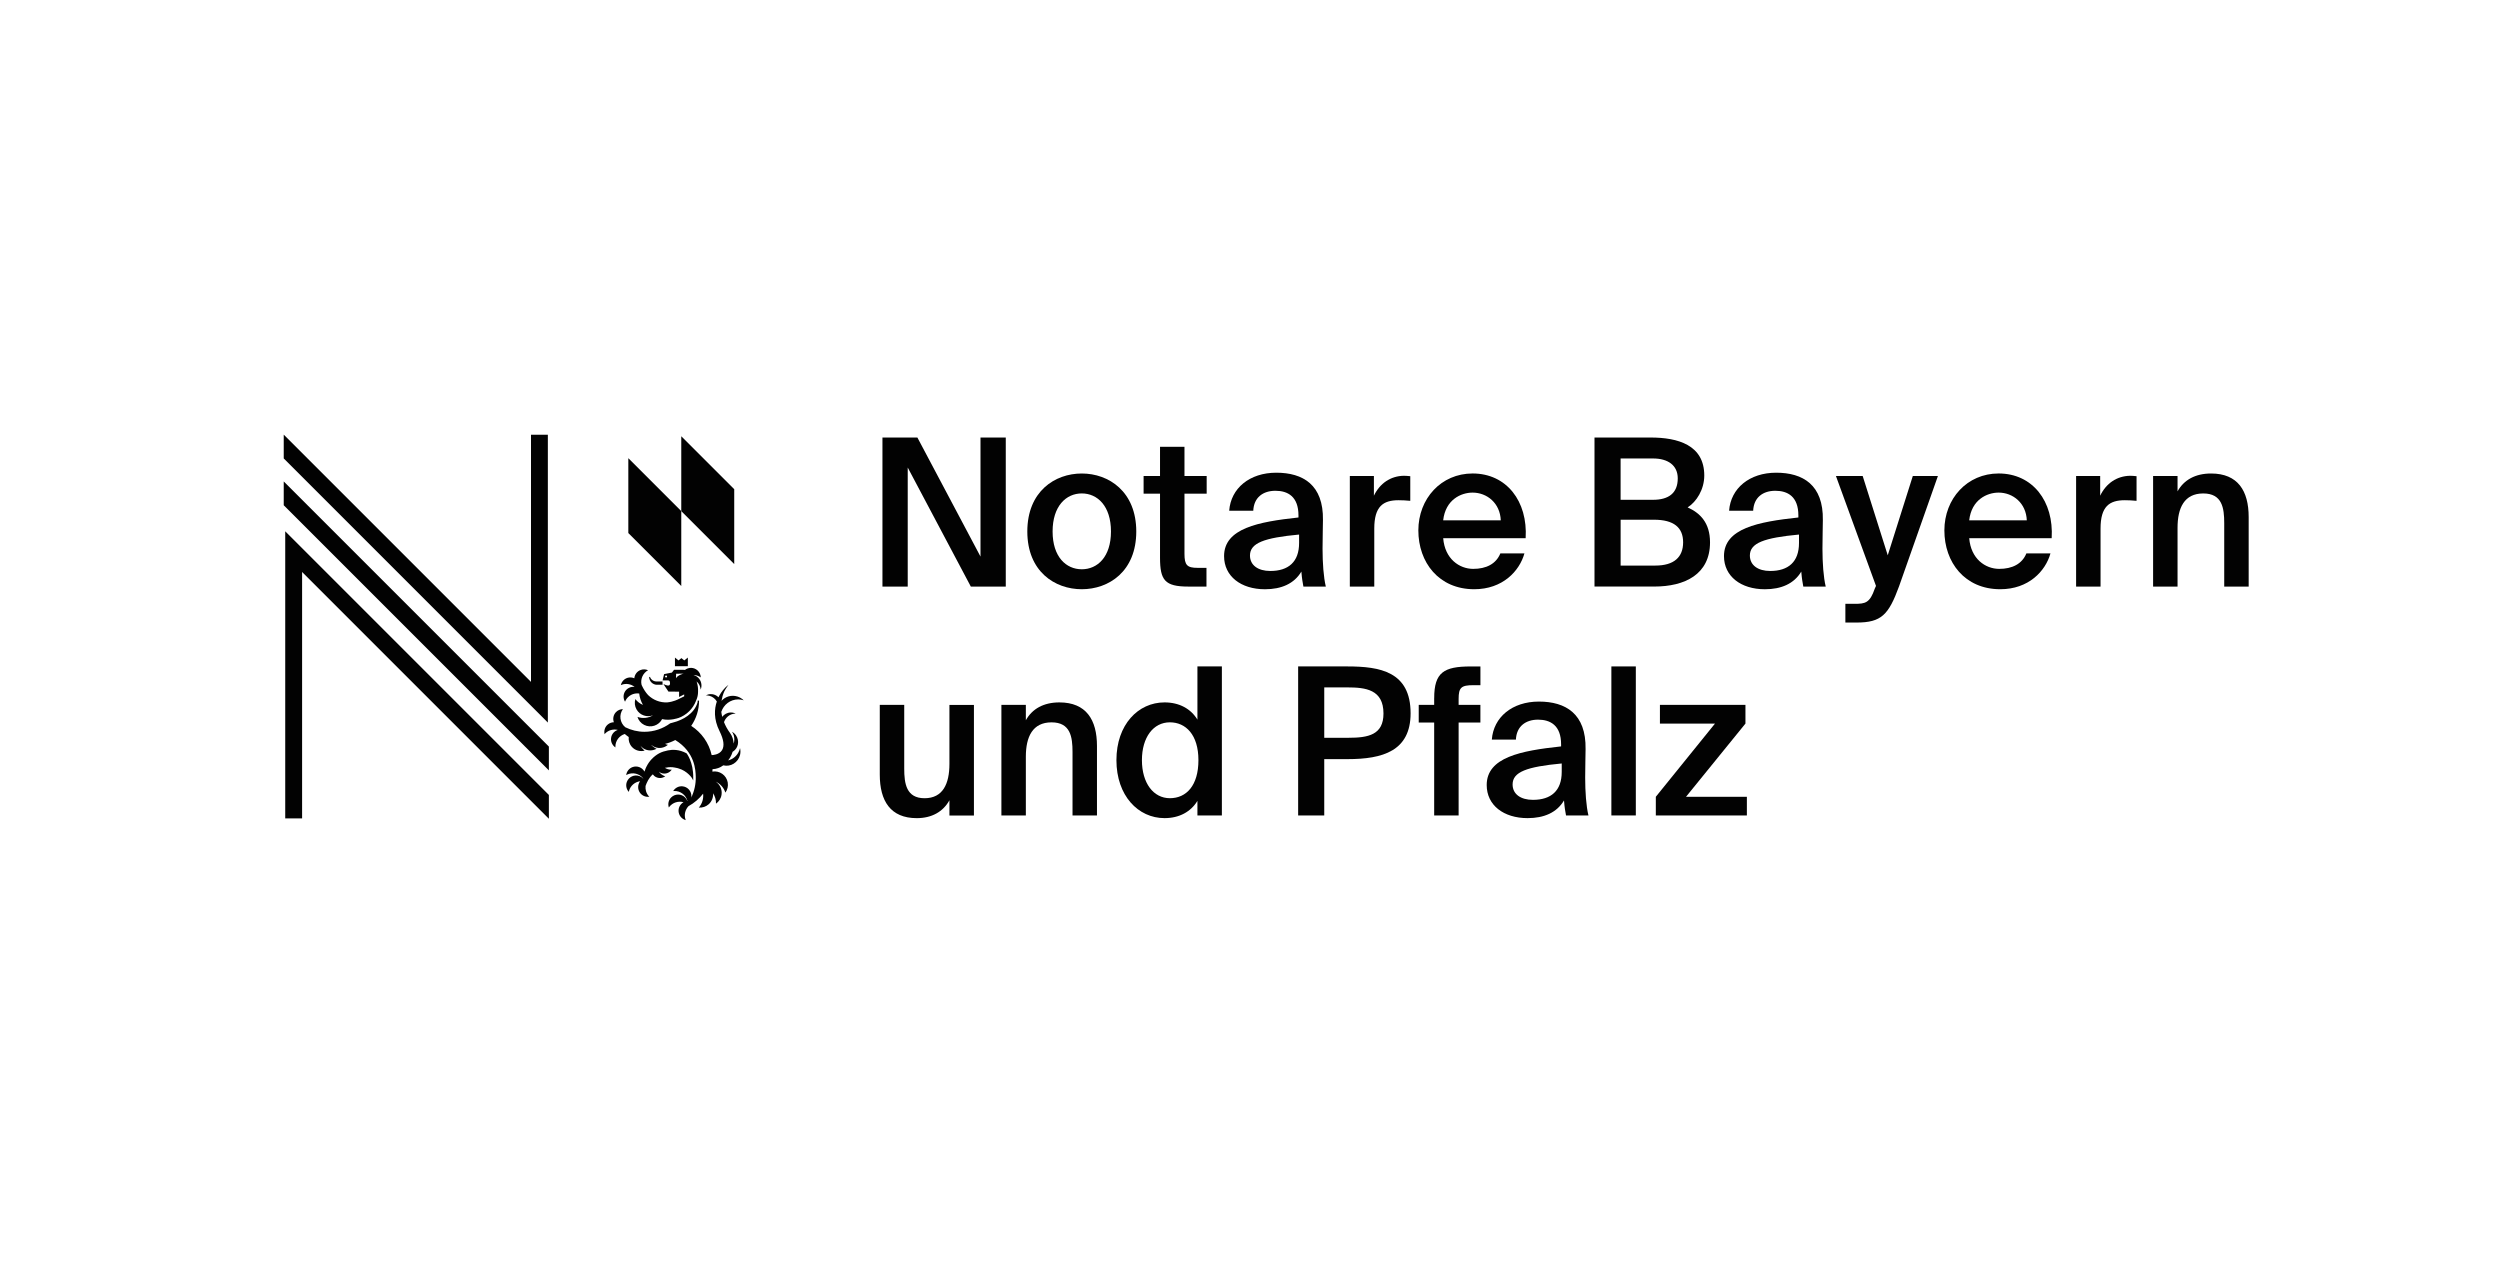 <?xml version="1.0" encoding="UTF-8"?><svg id="Ebene_1" xmlns="http://www.w3.org/2000/svg" viewBox="0 0 1000 508"><defs><style>.cls-1{fill:#020202;}</style></defs><path class="cls-1" d="m388.33,234.63l-25.24-47.62v47.62h-10.11v-59.61h13.98l25.24,47.61v-47.61h10.11v59.61h-13.98Z"/><path class="cls-1" d="m454.51,212.59c0,16.03-11.02,23.1-21.79,23.1s-21.79-7.07-21.79-23.1,11.01-23.19,21.79-23.19,21.79,7.23,21.79,23.19Zm-21.79,15.12c6.25,0,11.67-4.93,11.67-15.12s-5.42-15.22-11.67-15.22-11.68,5.02-11.68,15.22,5.42,15.12,11.68,15.12Z"/><path class="cls-1" d="m464.01,178.71h9.78v11.68h8.88v7.07h-8.88v24.09c0,4.52,1.07,5.59,5.26,5.59h3.54v7.49h-7.23c-9.46,0-11.35-2.55-11.35-11.59v-25.57h-6.57v-7.07h6.57v-11.68Z"/><path class="cls-1" d="m489.63,222.45c0-11.1,13.65-13.72,29.76-15.46v-.81c0-7.57-4.28-9.87-9.21-9.87s-8.63,2.62-8.87,7.97h-9.63c.66-8.96,8.14-15.2,18.83-15.2s18.91,4.85,18.67,18.98c0,2.14-.16,7.4-.16,11.44,0,5.59.4,11.42,1.31,15.13h-8.97c-.33-1.9-.57-2.97-.81-6-2.88,4.85-7.99,7.07-14.56,7.07-9.61,0-16.36-5.19-16.36-13.25Zm30.01-8.63c-13.98,1.31-19.65,3.37-19.65,8.39,0,3.86,3.21,6.18,8.14,6.18,7.23,0,11.51-3.62,11.51-11.2v-3.37Z"/><path class="cls-1" d="m564.1,200.33c-1.64-.16-3.19-.24-4.68-.24-6.18,0-9.71,2.47-9.71,11.35v23.19h-9.78v-44.24h9.63v7.89c2.38-4.93,6.66-7.89,12.01-7.97.74,0,1.8.09,2.54.17v9.85Z"/><path class="cls-1" d="m577.28,215.3c.66,8.21,6.42,12.25,12.01,12.25,5.18,0,9.13-1.97,10.85-6.18h9.63c-1.98,7.07-8.71,14.32-20.07,14.32-14.22,0-22.36-10.78-22.36-23.52s9.13-22.78,21.71-22.78c13.56,0,22.12,11.1,21.21,25.9h-32.97Zm0-7.16h23.03c-.26-6.9-5.52-11.1-11.27-11.1-4.61,0-10.85,2.8-11.77,11.1Z"/><path class="cls-1" d="m637.8,175.01h22.45c10.85,0,21.46,2.95,21.46,15.2,0,5.59-3.12,10.53-6.66,12.75,4.93,2.22,8.96,6.09,8.96,13.98,0,12.84-10.11,17.68-22.28,17.68h-23.93v-59.61Zm10.44,24.91h12.99c6.18,0,9.87-2.64,9.87-8.56,0-5.26-3.95-7.97-9.87-7.97h-12.99v16.53Zm0,26.31h13.91c7.47,0,11.1-3.38,11.1-9.3s-3.71-9.04-11.68-9.04h-13.32v18.34Z"/><path class="cls-1" d="m689.59,222.45c0-11.1,13.65-13.72,29.76-15.46v-.81c0-7.57-4.28-9.87-9.21-9.87s-8.63,2.62-8.87,7.97h-9.63c.66-8.96,8.14-15.2,18.83-15.2s18.91,4.85,18.67,18.98c0,2.14-.16,7.4-.16,11.44,0,5.59.4,11.42,1.31,15.13h-8.97c-.33-1.9-.57-2.97-.81-6-2.88,4.85-7.99,7.07-14.56,7.07-9.61,0-16.36-5.19-16.36-13.25Zm30.01-8.63c-13.98,1.31-19.65,3.37-19.65,8.39,0,3.86,3.21,6.18,8.14,6.18,7.23,0,11.51-3.62,11.51-11.2v-3.37Z"/><path class="cls-1" d="m738.15,249.02v-7.49h3.71c4.26,0,6.08-.33,8.06-6.09l.48-1.07-16.03-43.98h10.7l10.03,31.73,10.03-31.73h10.04l-15.55,44.15c-4.19,11.42-7.07,14.48-17.01,14.48h-4.45Z"/><path class="cls-1" d="m787.69,215.3c.66,8.21,6.42,12.25,12.01,12.25,5.18,0,9.13-1.97,10.85-6.18h9.63c-1.98,7.07-8.71,14.32-20.07,14.32-14.22,0-22.36-10.78-22.36-23.52s9.13-22.78,21.71-22.78c13.56,0,22.12,11.1,21.21,25.9h-32.97Zm0-7.16h23.03c-.26-6.9-5.52-11.1-11.27-11.1-4.61,0-10.85,2.8-11.77,11.1Z"/><path class="cls-1" d="m854.61,200.33c-1.64-.16-3.19-.24-4.68-.24-6.18,0-9.71,2.47-9.71,11.35v23.19h-9.78v-44.24h9.63v7.89c2.38-4.93,6.66-7.89,12.01-7.97.74,0,1.8.09,2.54.17v9.85Z"/><path class="cls-1" d="m871.01,196.55c2.55-4.61,7.16-7.15,13.41-7.15,10.7,0,15.05,6.9,15.05,17.43v27.8h-9.78v-25.41c0-6-.81-11.84-8.39-11.84s-10.28,5.76-10.28,13.73v23.52h-9.78v-44.24h9.78v6.16Z"/><path class="cls-1" d="m379.77,320.11c-2.54,4.59-7.06,7.15-13.06,7.15-10.53,0-14.8-6.9-14.8-17.43v-27.88h9.78v25.5c0,6,.83,11.84,8.14,11.84s9.94-5.76,9.94-13.73v-23.6h9.8v44.24h-9.8v-6.08Z"/><path class="cls-1" d="m410.33,288.12c2.55-4.61,7.16-7.16,13.41-7.16,10.7,0,15.05,6.9,15.05,17.43v27.8h-9.78v-25.4c0-6-.81-11.85-8.39-11.85s-10.28,5.76-10.28,13.73v23.52h-9.78v-44.24h9.78v6.18Z"/><path class="cls-1" d="m478.97,266.57h9.78v59.61h-9.78v-5.83c-2.64,4.35-7.24,6.9-13.16,6.9-10.53,0-19.24-8.96-19.24-23.19s8.71-23.1,19.24-23.1c5.92,0,10.53,2.55,13.16,6.9v-21.29Zm-11.02,22.36c-6.57,0-11.18,5.93-11.18,15.13s4.61,15.22,11.18,15.22,11.42-5.02,11.42-15.22-5.09-15.13-11.42-15.13Z"/><path class="cls-1" d="m538.91,266.57c13.08,0,25.33,2.05,25.33,18.75,0,15.05-11.11,18.33-25.17,18.33h-9.37v22.53h-10.44v-59.61h19.65Zm-9.21,8.39v20.15h9.7c7.9,0,13.99-1.16,13.99-9.71,0-9.61-7.16-10.44-14.48-10.44h-9.21Z"/><path class="cls-1" d="m573.68,279.24c0-10.28,3.86-12.66,14.63-12.66h3.86v7.49h-2.8c-4.85,0-5.92.9-5.92,5.5v2.38h8.71v7.07h-8.71v37.17h-9.78v-37.17h-6.18v-7.07h6.18v-2.71Z"/><path class="cls-1" d="m594.68,314.02c0-11.1,13.65-13.73,29.76-15.46v-.83c0-7.56-4.28-9.87-9.21-9.87s-8.63,2.64-8.87,7.99h-9.63c.66-8.97,8.14-15.22,18.83-15.22s18.91,4.85,18.67,19c0,2.14-.16,7.4-.16,11.42,0,5.59.4,11.44,1.31,15.13h-8.97c-.33-1.88-.57-2.95-.81-6-2.88,4.86-7.99,7.07-14.56,7.07-9.61,0-16.36-5.18-16.36-13.23Zm30.01-8.63c-13.98,1.31-19.65,3.37-19.65,8.39,0,3.86,3.21,6.16,8.14,6.16,7.23,0,11.51-3.62,11.51-11.18v-3.37Z"/><path class="cls-1" d="m654.33,326.18h-9.78v-59.61h9.78v59.61Z"/><path class="cls-1" d="m662.33,318.71l23.67-29.28h-22.03v-7.49h34.21v7.49l-23.77,29.28h24.34v7.47h-36.42v-7.47Z"/><polygon class="cls-1" points="113.49 192.58 113.49 202.1 219.55 308.16 219.55 298.63 113.49 192.58"/><polygon class="cls-1" points="212.4 272.76 113.54 173.9 113.49 173.9 113.49 183.37 219.14 289.03 219.14 173.9 212.4 173.9 212.4 272.76"/><polygon class="cls-1" points="251.33 213.22 251.33 183.27 272.51 204.45 272.51 234.4 251.33 213.22"/><polygon class="cls-1" points="272.51 204.45 272.51 174.5 293.69 195.68 293.69 225.63 272.51 204.45"/><polygon class="cls-1" points="275.14 263.03 273.71 264.17 272.56 263.25 271.41 264.17 269.98 263.03 269.98 266.49 275.14 266.49 275.14 263.03"/><path class="cls-1" d="m262.79,273.9h2.23s-.02-1.31-.02-1.31h-2.36s0,0,0,0c-1.17,0-2.28-.71-2.63-1.82h-.35c0,1.72,1.41,3.14,3.14,3.14Z"/><path class="cls-1" d="m271.29,287.24c3.3-1.16,5.92-3.73,7.15-6.99.56-1.27.77-2.35.78-3.49.02-1.48-.01-2.36-.58-4.2.53.48.98,1.08,1.27,1.78.21.5.3,1.01.35,1.52.26-.63.38-1.32.31-2.05-.17-1.84-1.44-3.29-3.07-3.77-.02-.02-.03-.04-.05-.06.99.05,1.99.37,2.86.99-.03-1.02-.46-2.04-1.28-2.79-1.45-1.32-3.59-1.36-5.06-.2-.02.01-.14-.02-.17-.02-.07,0-.14-.02-.21-.02-.14-.01-.28-.02-.41-.02s-.27,0-.4,0h-3.16l-.86,1.11-3.13.62-.6,2.52h.35c.3,0,.57,0,.82-.01.77-.02,1.32-.04,1.56.2.17.16.25.49.25,1.02,0,.36-.09.6-.28.72-.41.27-1.23.02-1.51-.11l-.85-.37,2.01,3.02,4.25.02v2.13l2.04-1.03v.77l-2.33,1.15s-1.94,1.05-4.47,1.28c-2.82.12-5.58-.92-7.63-2.93-.94-1.01-1.76-2.27-2.48-3.78-.06-.17-.13-.34-.18-.51-.41-2.2.58-4.51,2.64-5.65-.94-.42-2.05-.48-3.08-.06-1.41.57-2.29,1.87-2.42,3.28-.78-.34-1.67-.45-2.56-.22-1.48.39-2.53,1.58-2.84,2.98.1-.06.18-.1.28-.14,1.84-.71,3.81-.31,5.25.83-1.49-.19-3.01.48-3.85,1.83-.8,1.31-.73,2.89.02,4.11.03-.08.06-.2.1-.3,1.02-2.17,3.3-3.31,5.56-3,.18,1.65.71,3.19,1.5,4.56-1.16-.48-2.23-1.25-3.04-2.33-.4,1.35-.27,2.85.49,4.17,1.34,2.33,4.15,3.25,6.58,2.31-1.82,1.1-4.08,1.43-6.23.65.41,1.35,1.34,2.53,2.7,3.21,2.62,1.32,5.81.28,7.16-2.32,3.29.75,6.46-.44,6.46-.44Zm2.14-17.79s-2.37.56-3.04,1.86l.06-1.81,2.97-.05Zm-7.4,1.15c0-.22.18-.4.4-.4s.4.18.4.4-.18.4-.4.4-.4-.18-.4-.4Z"/><path class="cls-1" d="m295.23,301.22c-.93,1.53-2.38,2.54-3.98,2.96.31-.4.61-.83.87-1.29.37-.66.7-1.4.94-2.2.06-.03.12-.05.18-.09,2.09-1.38,2.63-4.24,1.2-6.39-.44-.66-1.01-1.16-1.65-1.51.31.46.57.96.73,1.51.32,1.1.27,2.22-.06,3.23-.07-1.45-.49-2.92-1.47-4.27-1.08-1.48-1.84-2.93-2.39-4.31.49-1.43,1.59-2.64,3.13-3.17.51-.18,1.03-.24,1.54-.25-.61-.3-1.3-.46-2.03-.44-1.39.04-2.59.73-3.35,1.74-.17-.68-.29-1.34-.37-1.98.93-2.89,3.59-5,6.79-5,.76,0,1.48.15,2.17.37-.68-.67-1.52-1.21-2.5-1.52-2.38-.74-4.85.01-6.37,1.72.45-2.74,1.24-4.02,1.44-4.39,0,0,.56-.96,1.32-2.02-.8.63-1.54,1.35-2.18,2.14-.55.67-1.02,1.4-1.43,2.15-.06.12-.12.23-.18.35-.03.06-.06.12-.09.17-.02.04-.09.13-.09.18-.79-.8-1.89-1.29-3.11-1.27-.72.01-1.38.21-1.96.52.5-.01,1.01.03,1.52.18,1.26.37,2.26,1.2,2.88,2.26-1,2.95-1.33,7.03,1.08,11.85,1.69,3.39,2.03,5.95,1.01,7.61-1.2,1.95-3.95,1.97-3.98,1.97h-.18c-1.09-4.89-4.09-9.05-8.18-11.68,1.98-2.88,3.14-6.35,3.14-10.1,0,0-.37,0-.37,0h-.18c0,.25-.03.49-.04.73-.34,1.13-.9,2.18-1.62,3.11-.66.86-1.46,1.6-2.33,2.24-.86.64-1.8,1.17-2.78,1.61-1.02.46-2.08.84-3.17,1.1-.37.11-.72.2-1.05.29-2.96,2.18-6.58,3.39-10.28,3.39-2.69,0-5.32-.64-7.69-1.82-2.17-1.78-2.61-4.95-.95-7.25-1.03.02-2.06.43-2.82,1.25-1.03,1.11-1.28,2.66-.8,4-.85.02-1.7.3-2.41.89-1.18.98-1.62,2.5-1.3,3.9.07-.09.12-.17.19-.25,1.36-1.42,3.32-1.9,5.1-1.47-1.42.46-2.53,1.71-2.7,3.29-.17,1.52.56,2.93,1.76,3.72-.03-.12-.03-.2-.03-.31,0-2.4,1.59-4.4,3.76-5.08.5.44,1.03.84,1.57,1.22-.14,1.38.26,2.81,1.26,3.93,1.33,1.49,3.32,1.99,5.13,1.51-.14-.08-.23-.15-.33-.24-.58-.52-1.02-1.13-1.38-1.77.32.41.69.78,1.14,1.09,1.66,1.1,3.72,1.08,5.34.16-.16-.05-.26-.08-.38-.15-.68-.35-1.24-.81-1.75-1.32.04,0,.07,0,.11,0,.38.31.79.59,1.27.79,1.84.76,3.86.34,5.27-.88-.29-.05-.75-.16-1.14-.37,1.44-.36,2.81-.87,4.09-1.55,7.89,4.89,8.12,12.01,8.19,14.69.07,2.92-.57,5.78-1.82,8.38.02-.13.06-.25.07-.38.14-2.17-1.49-4.04-3.66-4.18-1.53-.1-2.9.69-3.63,1.93.1-.01.2-.04.31-.05,2.58-.12,4.81,1.61,5.42,4.01-.02,0-.05,0-.07,0-.19-.54-.5-1.04-.93-1.47-1.55-1.52-4.04-1.48-5.56.07-1.07,1.1-1.35,2.66-.89,4.01.06-.09.1-.18.17-.27,1.38-1.77,3.64-2.43,5.68-1.86-1.43.82-2.25,2.48-1.9,4.18.31,1.5,1.44,2.61,2.82,2.99-.04-.1-.09-.18-.13-.29-.63-1.92-.08-3.92,1.21-5.3,2.32-1.28,4.3-2.98,5.85-5,.21,1.95-.33,3.98-1.72,5.57,1.4.1,2.84-.34,3.97-1.35,1.28-1.15,1.85-2.78,1.74-4.38.77,1.2,1.21,2.63,1.16,4.16,1.15-.81,1.99-2.06,2.22-3.56.33-2.12-.65-4.14-2.33-5.26,1.78.84,3.23,2.38,3.86,4.4.83-1.14,1.21-2.6.94-4.09-.52-2.88-3.26-4.8-6.14-4.32.04-.32.04-.65.07-.97,1.57-.05,3.06-.6,4.3-1.53,2.94.73,5.94-1.13,6.7-4.16.23-.93.21-1.85,0-2.72-.16.65-.39,1.29-.75,1.9Z"/><path class="cls-1" d="m274.63,301.33c-2.95-1.61-5.66-1.54-7.45-1.17-1.22.25-2.43.59-3.55,1.19-1.09.59-2.1,1.4-2.95,2.29-.85.89-1.55,1.91-2.09,3.01-.08.16-.15.31-.23.47-.02.04-.04.09-.06.13-.21.48-.38.94-.51,1.39-.91-1.66-2.92-2.47-4.76-1.81-1.44.52-2.38,1.8-2.56,3.22.09-.05.17-.12.27-.17,2.31-1.14,5.05-.45,6.57,1.51-.02.01-.04.02-.06.03-.39-.42-.87-.76-1.44-.97-2.03-.77-4.3.26-5.07,2.29-.54,1.43-.18,2.98.79,4.03.02-.1.02-.21.05-.31.55-2.18,2.37-3.68,4.46-3.97-.98,1.32-1.07,3.17-.07,4.59.88,1.25,2.36,1.82,3.78,1.61-.07-.07-.16-.13-.23-.21-1.04-1.17-1.45-2.66-1.3-4.1.5-1.37,1.26-3.21,2.9-4.65.32.45.74.84,1.27,1.1,1.24.63,2.67.45,3.72-.33-.09-.03-.18-.04-.28-.07-.97-.36-1.75-.99-2.29-1.78.5.4,1.09.68,1.77.76,1.38.17,2.66-.49,3.39-1.57-.1,0-.19.03-.28.03-.92,0-1.76-.29-2.48-.74.99-.22,2-.32,3.02-.24.3.03.6.07.88.12.38.06.76.13,1.13.23.18.05.35.11.52.16,3.43.99,5.28,3.8,5.29,3.83l.51.96v-1.09c.1-6.35-2.68-9.79-2.68-9.79Z"/><polygon class="cls-1" points="219.55 327.35 219.55 327.35 219.55 317.98 114.09 212.52 114.09 327.35 120.84 327.35 120.84 228.79 219.55 327.51 219.55 327.35"/></svg>